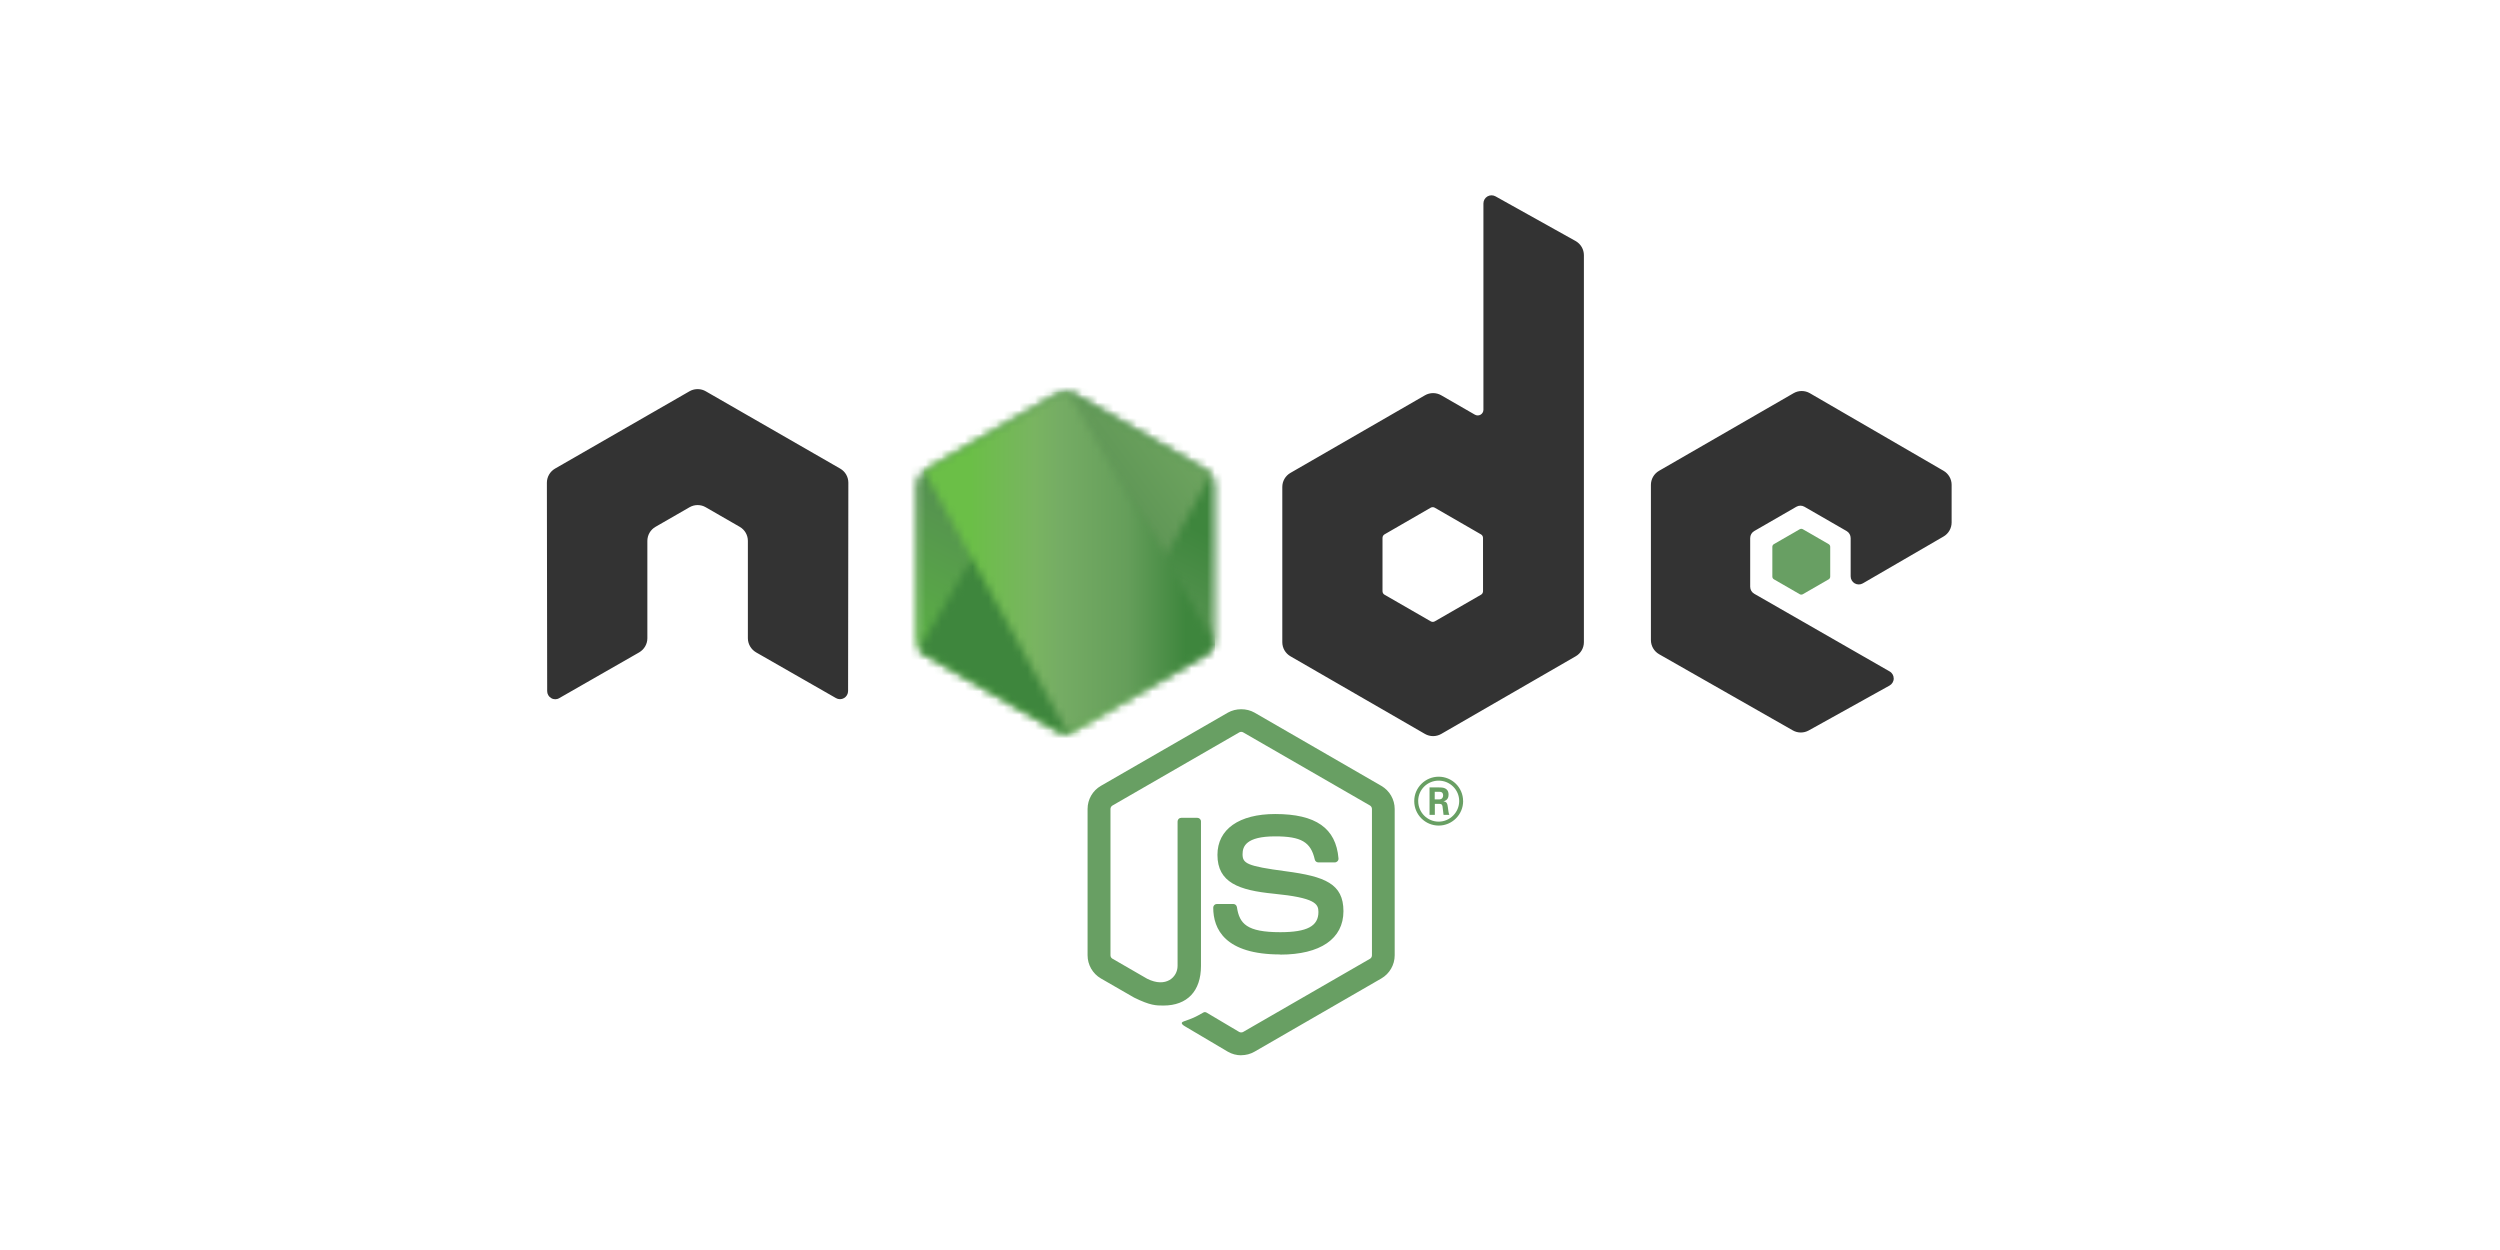 <?xml version="1.0"?>
<svg xmlns="http://www.w3.org/2000/svg" width="320" height="160" viewBox="0 0 320 160" fill="none">
<g clip-path="url(#clip0_462_6645)">
<path d="M158.873 135.077C158.279 135.077 157.69 134.921 157.17 134.622L151.749 131.414C150.939 130.961 151.334 130.801 151.601 130.709C152.681 130.331 152.9 130.246 154.052 129.591C154.173 129.522 154.332 129.547 154.456 129.62L158.62 132.09C158.771 132.171 158.984 132.171 159.123 132.09L175.362 122.721C175.512 122.636 175.61 122.461 175.61 122.282V103.552C175.61 103.365 175.512 103.199 175.358 103.105L159.127 93.744C158.976 93.655 158.777 93.655 158.627 93.744L142.398 103.105C142.241 103.195 142.141 103.369 142.141 103.548V122.278C142.141 122.457 142.238 122.628 142.393 122.713L146.84 125.281C149.254 126.487 150.73 125.065 150.73 123.635V105.149C150.73 104.885 150.937 104.682 151.201 104.682H153.258C153.514 104.682 153.725 104.885 153.725 105.149V123.643C153.725 126.861 151.969 128.71 148.917 128.71C147.978 128.71 147.238 128.71 145.173 127.694L140.913 125.24C139.861 124.631 139.21 123.493 139.21 122.278V103.548C139.21 102.329 139.861 101.191 140.913 100.59L157.168 91.217C158.196 90.636 159.562 90.636 160.582 91.217L176.816 100.594C177.865 101.2 178.52 102.333 178.52 103.552V122.282C178.52 123.497 177.865 124.631 176.816 125.24L160.582 134.613C160.062 134.914 159.473 135.068 158.871 135.068" fill="#689F63"/>
<path d="M163.888 122.171C156.783 122.171 155.294 118.911 155.294 116.176C155.294 115.916 155.503 115.709 155.764 115.709H157.861C158.093 115.709 158.288 115.878 158.325 116.106C158.642 118.243 159.585 119.32 163.881 119.32C167.303 119.32 168.759 118.547 168.759 116.733C168.759 115.689 168.344 114.913 163.027 114.393C158.581 113.954 155.833 112.975 155.833 109.42C155.833 106.145 158.597 104.195 163.227 104.195C168.425 104.195 171.002 105.999 171.327 109.875C171.34 110.009 171.291 110.139 171.201 110.237C171.112 110.33 170.986 110.387 170.856 110.387H168.746C168.527 110.387 168.336 110.233 168.291 110.021C167.783 107.774 166.556 107.055 163.218 107.055C159.483 107.055 159.048 108.355 159.048 109.331C159.048 110.513 159.56 110.858 164.6 111.525C169.592 112.187 171.961 113.121 171.961 116.628C171.961 120.162 169.011 122.19 163.865 122.19M183.643 102.326H184.188C184.635 102.326 184.72 102.013 184.72 101.83C184.72 101.351 184.391 101.351 184.208 101.351H183.647L183.643 102.326ZM182.981 100.79H184.188C184.603 100.79 185.415 100.79 185.415 101.717C185.415 102.363 185.001 102.497 184.753 102.578C185.237 102.61 185.269 102.927 185.334 103.374C185.367 103.655 185.42 104.138 185.517 104.301H184.773C184.753 104.138 184.639 103.244 184.639 103.196C184.59 102.996 184.521 102.899 184.273 102.899H183.66V104.305H182.981V100.79ZM181.53 102.537C181.53 103.992 182.704 105.17 184.147 105.17C185.602 105.17 186.777 103.967 186.777 102.537C186.777 101.079 185.586 99.921 184.143 99.921C182.721 99.921 181.526 101.062 181.526 102.533M187.281 102.545C187.281 104.268 185.871 105.674 184.151 105.674C182.444 105.674 181.022 104.284 181.022 102.545C181.022 100.774 182.477 99.417 184.151 99.417C185.838 99.417 187.277 100.778 187.277 102.545" fill="#689F63"/>
<path fill-rule="evenodd" clip-rule="evenodd" d="M108.589 61.79C108.589 61.042 108.194 60.356 107.549 59.984L90.333 50.082C90.042 49.912 89.716 49.822 89.386 49.81H89.208C88.878 49.822 88.553 49.912 88.257 50.082L71.042 59.984C70.4 60.358 70.001 61.044 70.001 61.792L70.038 88.461C70.038 88.831 70.229 89.176 70.555 89.359C70.871 89.554 71.27 89.554 71.587 89.359L81.822 83.5C82.468 83.116 82.862 82.436 82.862 81.696V69.237C82.862 68.494 83.257 67.807 83.901 67.437L88.258 64.929C88.582 64.742 88.937 64.649 89.299 64.649C89.655 64.649 90.018 64.741 90.333 64.928L94.688 67.436C95.333 67.806 95.728 68.492 95.728 69.236V81.694C95.728 82.433 96.128 83.116 96.771 83.498L106.999 89.353C107.32 89.544 107.72 89.544 108.04 89.353C108.355 89.17 108.555 88.825 108.555 88.455L108.589 61.79ZM189.828 75.675C189.828 75.861 189.729 76.033 189.568 76.125L183.655 79.532C183.494 79.624 183.296 79.624 183.136 79.532L177.222 76.125C177.059 76.032 176.961 75.861 176.961 75.675V68.851C176.961 68.665 177.059 68.494 177.217 68.4L183.127 64.987C183.29 64.894 183.489 64.894 183.652 64.987L189.566 68.4C189.728 68.494 189.826 68.665 189.826 68.851L189.828 75.675ZM191.425 25.132C191.103 24.952 190.71 24.957 190.391 25.142C190.074 25.329 189.878 25.671 189.878 26.04V52.45C189.878 52.709 189.74 52.949 189.515 53.079C189.291 53.209 189.013 53.209 188.787 53.079L184.475 50.596C183.833 50.225 183.042 50.225 182.397 50.596L165.175 60.532C164.532 60.901 164.135 61.588 164.135 62.327V82.203C164.135 82.947 164.532 83.629 165.175 84.003L182.397 93.945C183.04 94.315 183.832 94.315 184.477 93.945L201.699 83.999C202.341 83.625 202.739 82.943 202.739 82.199V32.664C202.739 31.91 202.329 31.216 201.67 30.848L191.425 25.132ZM248.775 68.672C249.415 68.3 249.808 67.614 249.808 66.875V62.058C249.808 61.317 249.414 60.633 248.773 60.26L231.661 50.33C231.015 49.956 230.222 49.956 229.576 50.33L212.358 60.264C211.712 60.638 211.317 61.321 211.317 62.064V81.932C211.317 82.679 211.72 83.37 212.366 83.74L229.474 93.487C230.104 93.848 230.877 93.852 231.515 93.499L241.863 87.75C242.188 87.567 242.396 87.222 242.396 86.848C242.396 86.474 242.197 86.125 241.871 85.942L224.548 76.004C224.223 75.821 224.024 75.476 224.024 75.106V68.874C224.024 68.501 224.219 68.158 224.544 67.973L229.934 64.865C230.255 64.678 230.649 64.678 230.97 64.865L236.364 67.973C236.685 68.156 236.884 68.501 236.884 68.871V73.771C236.884 74.141 237.083 74.486 237.404 74.673C237.725 74.856 238.124 74.856 238.445 74.669L248.775 68.672Z" fill="#333333"/>
<path fill-rule="evenodd" clip-rule="evenodd" d="M230.366 67.742C230.488 67.671 230.641 67.671 230.765 67.742L234.069 69.648C234.193 69.719 234.268 69.851 234.268 69.993V73.808C234.268 73.951 234.193 74.082 234.069 74.154L230.765 76.059C230.641 76.131 230.488 76.131 230.366 76.059L227.064 74.154C226.938 74.082 226.86 73.951 226.86 73.808V69.993C226.86 69.851 226.934 69.719 227.06 69.648L230.366 67.742Z" fill="#689F63"/>
<mask id="mask0_462_6645" style="mask-type:luminance" maskUnits="userSpaceOnUse" x="117" y="50" width="39" height="44">
<path d="M135.329 50.43L118.205 60.309C117.563 60.679 117.17 61.362 117.17 62.1V81.873C117.17 82.611 117.563 83.293 118.205 83.663L135.33 93.551C135.97 93.919 136.76 93.919 137.399 93.551L154.522 83.663C155.16 83.293 155.554 82.611 155.554 81.873V62.1C155.554 61.362 155.16 60.679 154.518 60.309L137.397 50.43C137.076 50.245 136.719 50.153 136.361 50.153C136.003 50.153 135.646 50.245 135.324 50.43" fill="white"/>
</mask>
<g mask="url(#mask0_462_6645)">
<path d="M172.859 58.632L124.606 34.989L99.864 85.44L148.116 109.084L172.859 58.632Z" fill="url(#paint0_linear_462_6645)"/>
</g>
<mask id="mask1_462_6645" style="mask-type:luminance" maskUnits="userSpaceOnUse" x="117" y="50" width="39" height="44">
<path d="M117.594 83.129C117.758 83.341 117.963 83.525 118.204 83.663L132.893 92.145L135.34 93.55C135.706 93.762 136.123 93.851 136.533 93.821C136.669 93.81 136.806 93.784 136.939 93.746L155 60.69C154.862 60.54 154.7 60.414 154.519 60.308L143.306 53.836L137.379 50.427C137.211 50.33 137.028 50.261 136.843 50.212L117.594 83.129Z" fill="white"/>
</mask>
<g mask="url(#mask1_462_6645)">
<path d="M96.731 65.624L130.803 111.719L175.864 78.442L141.79 32.348L96.731 65.624Z" fill="url(#paint1_linear_462_6645)"/>
</g>
<mask id="mask2_462_6645" style="mask-type:luminance" maskUnits="userSpaceOnUse" x="118" y="50" width="38" height="44">
<path d="M136.157 50.164C135.869 50.192 135.588 50.282 135.329 50.429L118.254 60.28L136.667 93.803C136.923 93.767 137.175 93.682 137.402 93.55L154.527 83.662C155.055 83.356 155.417 82.838 155.527 82.25L136.756 50.198C136.618 50.17 136.48 50.156 136.337 50.156C136.281 50.156 136.224 50.159 136.167 50.164" fill="white"/>
</mask>
<g mask="url(#mask2_462_6645)">
<path d="M118.253 50.156V93.804H155.519V50.156H118.253Z" fill="url(#paint2_linear_462_6645)"/>
</g>
</g>
<defs>
<linearGradient id="paint0_linear_462_6645" x1="148.718" y1="46.773" x2="123.995" y2="97.229" gradientUnits="userSpaceOnUse">
<stop offset="0.3" stop-color="#3E863D"/>
<stop offset="0.5" stop-color="#55934F"/>
<stop offset="0.8" stop-color="#5AAD45"/>
</linearGradient>
<linearGradient id="paint1_linear_462_6645" x1="113.971" y1="88.936" x2="159.02" y2="55.636" gradientUnits="userSpaceOnUse">
<stop offset="0.57" stop-color="#3E863D"/>
<stop offset="0.72" stop-color="#619857"/>
<stop offset="1" stop-color="#76AC64"/>
</linearGradient>
<linearGradient id="paint2_linear_462_6645" x1="118.266" y1="71.981" x2="155.526" y2="71.981" gradientUnits="userSpaceOnUse">
<stop offset="0.16" stop-color="#6BBF47"/>
<stop offset="0.38" stop-color="#79B461"/>
<stop offset="0.47" stop-color="#75AC64"/>
<stop offset="0.7" stop-color="#659E5A"/>
<stop offset="0.9" stop-color="#3E863D"/>
</linearGradient>
<clipPath id="clip0_462_6645">
<rect width="179.808" height="110.077" fill="white" transform="translate(70 25)"/>
</clipPath>
</defs>
</svg>
